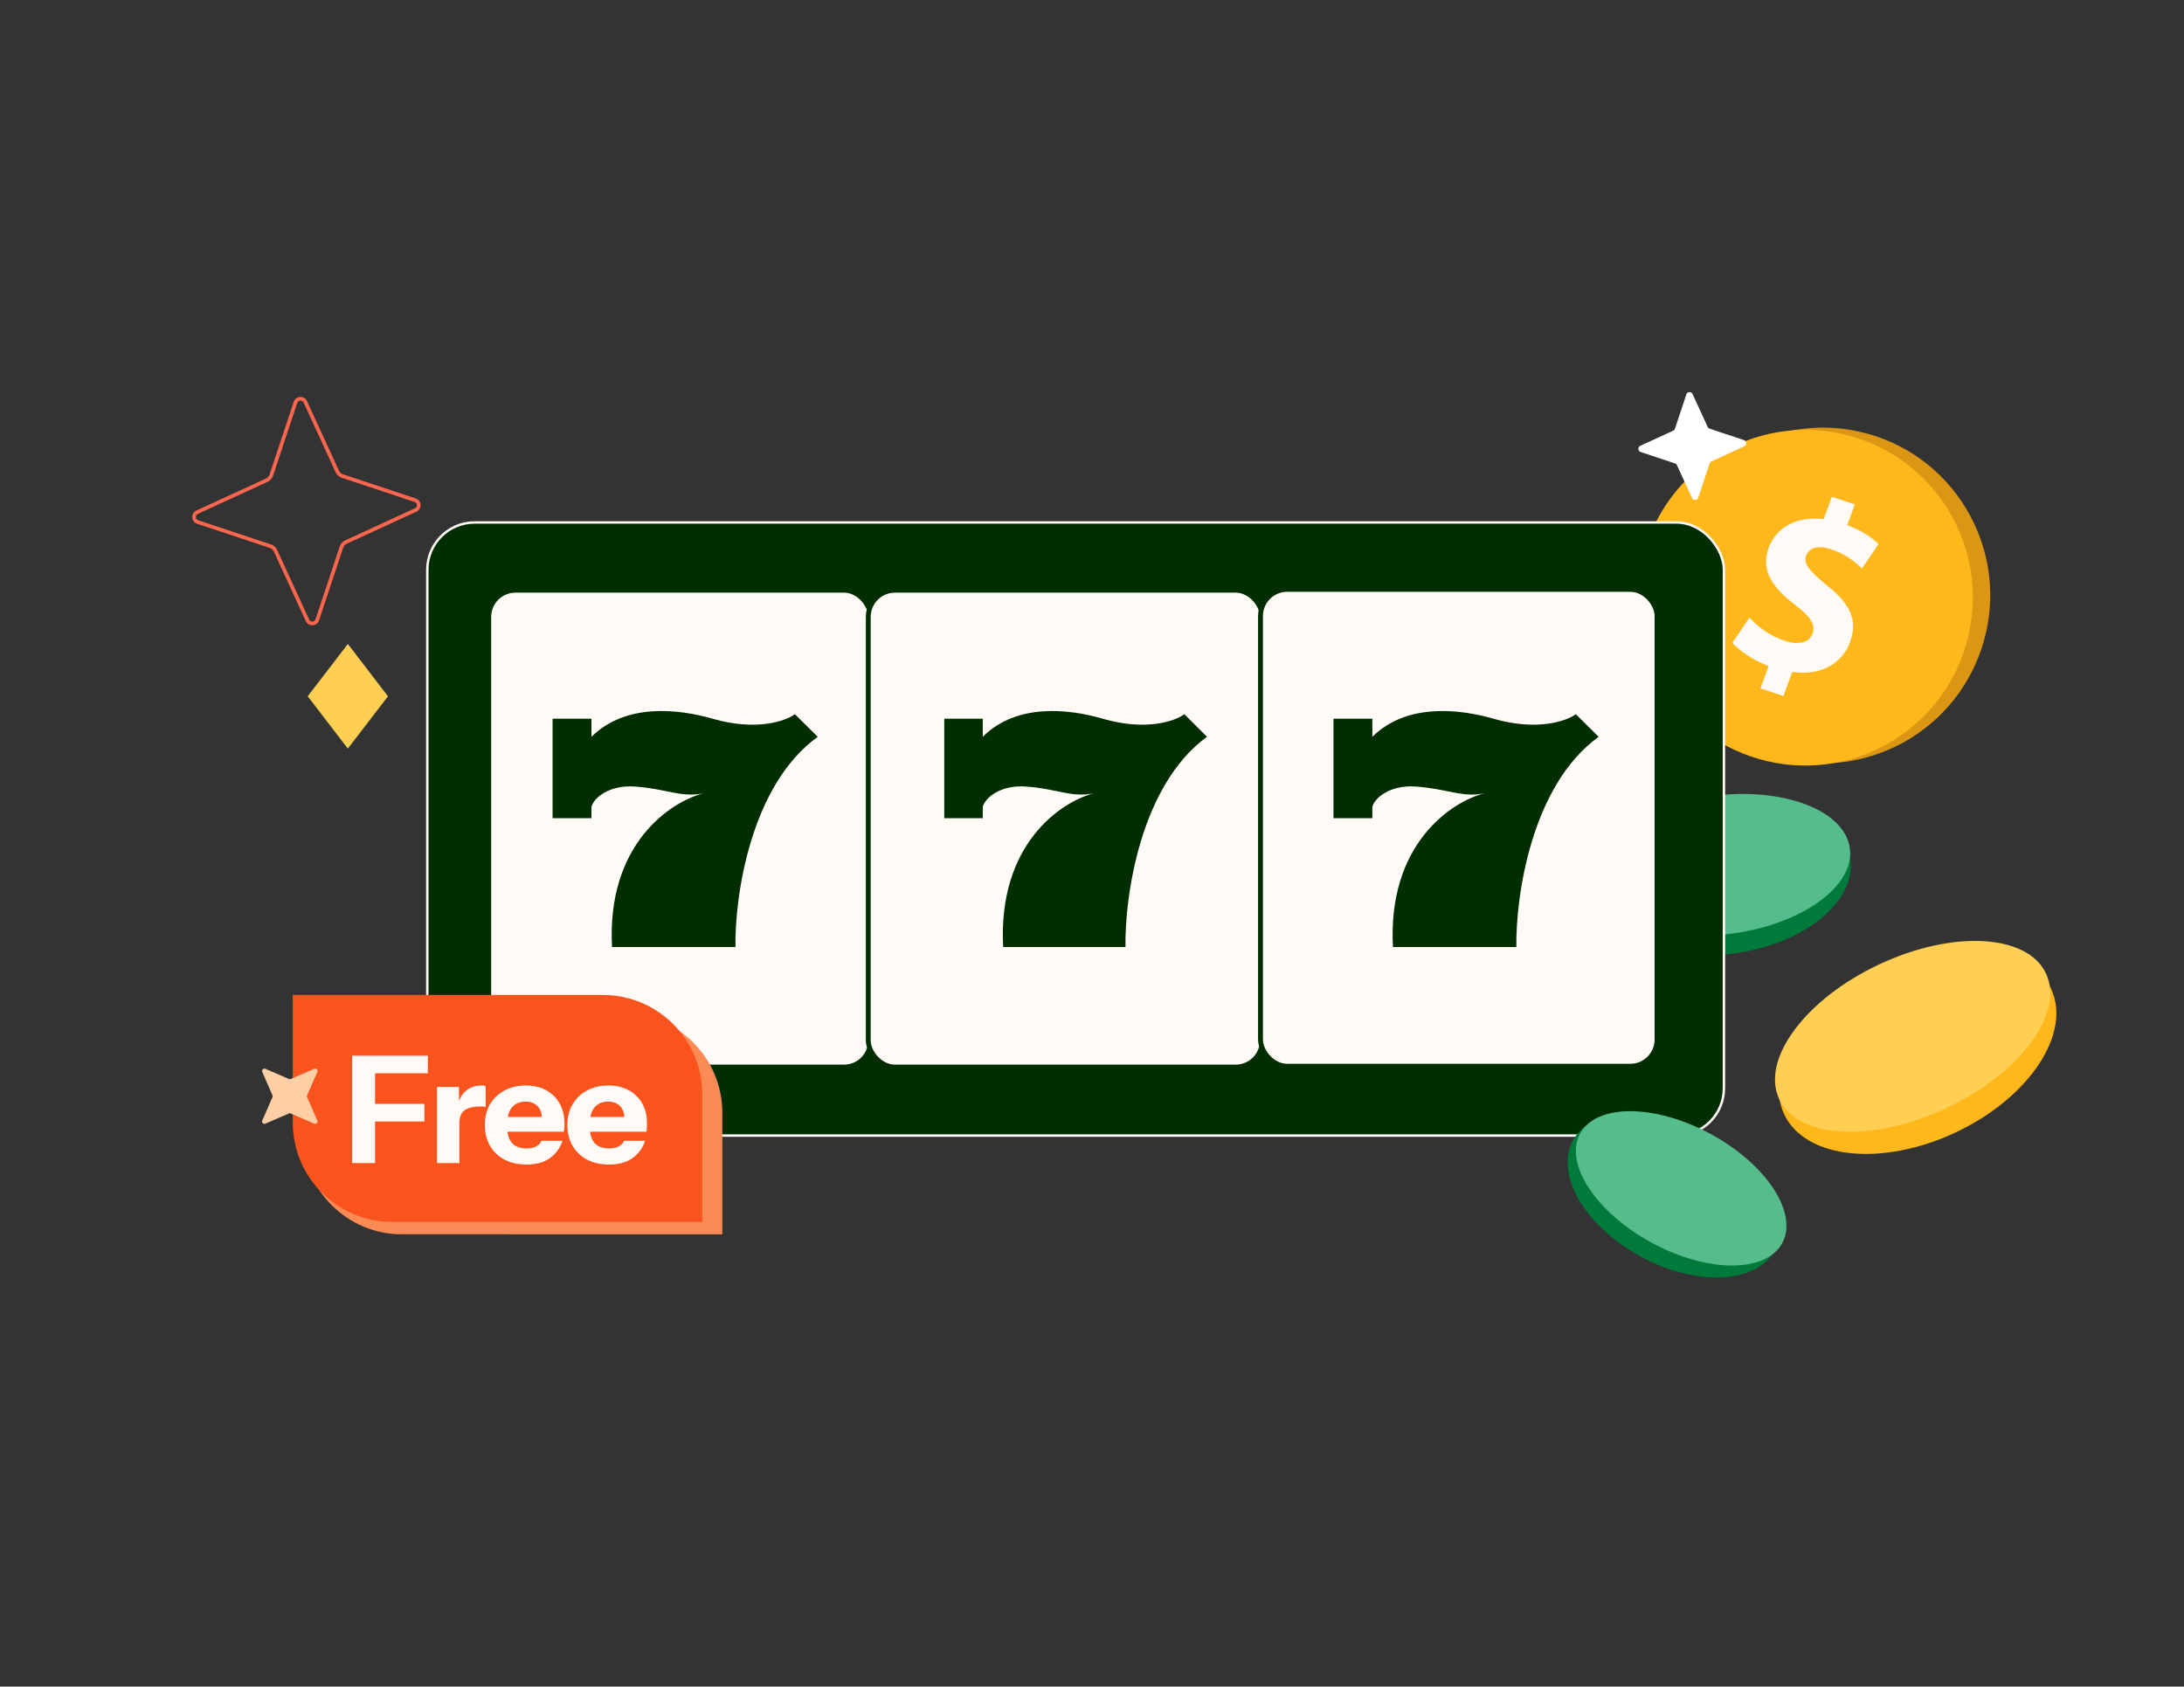 <svg width="900" height="695" fill="none" xmlns="http://www.w3.org/2000/svg"><rect width="100%" height="100%" fill="#333333" stroke="none"/><path d="M732.017 311.853c36.619 10.533 74.865-10.69 85.425-47.403 10.56-36.713-10.565-75.013-47.184-85.546-36.619-10.533-74.865 10.69-85.425 47.403-10.56 36.713 10.565 75.013 47.184 85.546z" fill="#DB9614"/><path d="M724.855 312.767c36.619 10.533 74.865-10.69 85.425-47.402 10.56-36.713-10.565-75.013-47.184-85.546-36.619-10.533-74.865 10.69-85.425 47.402-10.56 36.713 10.565 75.013 47.184 85.546z" fill="#FFB81C"/><path d="M725.447 283.676l3.37-9.212c-6.383-2.433-12.039-6.254-14.942-9.599l7.056-10.387c3.252 3.57 8.224 7.49 14.519 9.569 5.524 1.818 10.077.933 11.5-2.943 1.347-3.681-.899-7.033-7.181-11.821-9.087-6.906-14.385-14.09-10.947-23.493 3.122-8.53 11.573-13.241 22.682-11.861l3.37-9.212 9.491 3.129-3.122 8.531c6.384 2.432 10.245 5.226 12.876 7.831l-6.816 10.03c-2.127-1.896-5.767-5.597-12.745-7.899-6.296-2.073-9.32-.034-10.317 2.68-1.17 3.202 1.475 6.354 8.575 12.17 10.04 7.874 12.737 14.737 9.546 23.464-3.158 8.631-11.951 13.984-23.803 12.252l-3.617 9.889-9.492-3.13-.003.012z" fill="#FFFAF5"/><ellipse cx="709.685" cy="360.956" rx="53.246" ry="32.301" transform="rotate(-7.23 709.685 360.956)" fill="#007A3B"/><ellipse cx="709.498" cy="356.366" rx="53.246" ry="28.648" transform="rotate(-7.23 709.498 356.366)" fill="#55BD8B"/><ellipse cx="790.222" cy="433.276" rx="60.761" ry="36.86" transform="rotate(-25.236 790.222 433.276)" fill="#FFB81C"/><ellipse cx="788.159" cy="427.039" rx="60.761" ry="32.691" transform="rotate(-25.236 788.159 427.039)" fill="#FFCF54"/><rect x="176.086" y="215.292" width="534.328" height="252.629" rx="19.5" fill="#002E00" stroke="#FFFAF5"/><rect x="201.414" y="243.209" width="157.396" height="196.493" rx="11" fill="#FFFAF5" stroke="#002E00" stroke-width="2"/><rect x="357.801" y="243.209" width="162.408" height="196.493" rx="11" fill="#FFFAF5" stroke="#002E00" stroke-width="2"/><rect x="519.438" y="242.86" width="163.41" height="196.493" rx="11" fill="#FFFAF5" stroke="#002E00" stroke-width="2"/><path d="M243.727 296.163v7.451c14.13-13.969 35.795-11.526 49.925-7.451 18.087 5.216 30.144.932 33.912-1.862l9.42 9.313c-27.883 20.117-34.226 66.124-33.912 86.614h-50.867c-2.261-42.469 24.178-59.916 37.679-63.331-9.42 1.863-15.071-1.862-28.259-2.793-10.551-.745-16.956 4.656-17.898 8.381v4.657h-16.014v-40.979h16.014zM404.984 296.163v7.451c14-13.969 35.467-11.526 49.468-7.451 17.92 5.216 29.867.932 33.6-1.862l9.334 9.313c-27.627 20.117-33.912 66.124-33.601 86.614h-50.401c-2.24-42.469 23.956-59.916 37.334-63.331-9.333 1.863-14.933-1.862-28-2.793-10.454-.745-16.801 4.656-17.734 8.381v4.657h-15.867v-40.979h15.867zM565.529 296.163v7.451c14.13-13.969 35.796-11.526 49.926-7.451 18.086 5.216 30.144.932 33.912-1.862l9.42 9.313c-27.883 20.117-34.226 66.124-33.912 86.614h-50.868c-2.26-42.469 24.178-59.916 37.68-63.331-9.42 1.863-15.072-1.862-28.26-2.793-10.55-.745-16.956 4.656-17.898 8.381v4.657h-16.013v-40.979h16.013z" fill="#002E00"/><path d="M159.883 286.921l-16.534-21.559-16.548 21.549 16.534 21.558 16.548-21.548z" fill="#FFCF54"/><path fill-rule="evenodd" clip-rule="evenodd" d="M140.912 196.89l-.007-.003a4.45 4.45 0 01-2.618-2.354l-.001-.004-13.148-28.625-.002-.002c-.554-1.185-2.251-1.076-2.657.142l-9.937 29.914-.002.007a4.452 4.452 0 01-2.355 2.618l-.003.002-28.625 13.148-.003.001c-1.185.554-1.076 2.252.142 2.658m0 0l29.915 9.936.007.003a4.45 4.45 0 012.618 2.354l.001.004 13.148 28.625.001.002c.554 1.186 2.253 1.076 2.658-.142l9.937-29.914.002-.007a4.453 4.453 0 012.354-2.618l.004-.002 28.625-13.148.003-.001c1.185-.554 1.075-2.252-.143-2.658l-29.914-9.936m30.687 13.955c2.419-1.125 2.207-4.608-.299-5.442l-29.908-9.935a2.949 2.949 0 01-1.74-1.558l-13.154-28.638c-1.126-2.42-4.609-2.208-5.443.299l-9.934 29.908a2.953 2.953 0 01-1.559 1.74l-28.638 13.154c-2.42 1.125-2.207 4.608.3 5.442l29.907 9.935c.78.267 1.411.832 1.74 1.558l13.154 28.638c1.126 2.42 4.609 2.208 5.443-.299l9.934-29.908a2.95 2.95 0 011.559-1.74l28.638-13.154z" fill="#FF664E"/><ellipse cx="689.828" cy="492.541" rx="47.368" ry="28.735" transform="rotate(28.447 689.828 492.541)" fill="#007A3B"/><ellipse cx="692.79" cy="489.683" rx="47.368" ry="25.485" transform="rotate(28.447 692.79 489.683)" fill="#55BD8B"/><path d="M704.526 176.65l14.126 4.693c1.184.393 1.284 2.038.141 2.57l-13.526 6.213a1.394 1.394 0 00-.736.821l-4.692 14.126c-.394 1.184-2.039 1.284-2.57.141l-6.213-13.526a1.393 1.393 0 00-.822-.736l-14.125-4.692c-1.184-.394-1.284-2.039-.141-2.57l13.525-6.213a1.39 1.39 0 00.736-.822l4.693-14.125c.393-1.184 2.038-1.284 2.57-.141l6.213 13.525c.155.343.453.61.821.736z" fill="#fff"/><path d="M124.701 417.586h132.007c22.616 0 40.951 18.334 40.951 40.951v50.083H165.652c-22.617 0-40.951-18.334-40.951-40.951v-50.083z" fill="#FB8A54"/><path d="M120.645 410H248.45c22.616 0 40.951 18.334 40.951 40.951v52.548H161.595c-22.616 0-40.95-18.334-40.95-40.95V410z" fill="#F9541D"/><path d="M145.095 479.25v-44.227h9.459v44.227h-9.459zm4.422-17.138v-7.249h25.369v7.249h-25.369zm0-19.841v-7.248h26.782v7.248h-26.782zm30.581 36.979v-31.328h9.03v7.371h.184v23.957h-9.214zm9.214-16.34l-.799-7.432c.737-2.662 1.946-4.689 3.625-6.082 1.678-1.392 3.767-2.088 6.265-2.088.778 0 1.351.082 1.72.246v8.599c-.205-.082-.492-.123-.86-.123-.369-.04-.819-.061-1.351-.061-2.949 0-5.119.532-6.512 1.597-1.392 1.024-2.088 2.805-2.088 5.344zm27.68 16.954c-3.481 0-6.511-.676-9.091-2.027-2.58-1.393-4.587-3.317-6.02-5.774-1.392-2.457-2.088-5.283-2.088-8.477 0-3.235.696-6.061 2.088-8.477 1.433-2.457 3.42-4.361 5.959-5.713 2.538-1.392 5.487-2.088 8.845-2.088 3.235 0 6.04.655 8.415 1.966 2.375 1.31 4.218 3.132 5.529 5.467 1.31 2.334 1.965 5.077 1.965 8.231 0 .655-.02 1.269-.061 1.842a17.844 17.844 0 01-.184 1.536h-27.151v-6.081h19.718l-1.597 1.106c0-2.539-.614-4.403-1.843-5.59-1.187-1.229-2.825-1.843-4.914-1.843-2.416 0-4.3.819-5.651 2.457-1.311 1.638-1.966 4.095-1.966 7.371 0 3.194.655 5.569 1.966 7.126 1.351 1.556 3.358 2.334 6.02 2.334 1.474 0 2.743-.246 3.808-.737 1.065-.492 1.863-1.29 2.396-2.396h8.661c-1.024 3.03-2.785 5.426-5.283 7.187-2.457 1.72-5.631 2.58-9.521 2.58zm34.029 0c-3.481 0-6.511-.676-9.091-2.027-2.58-1.393-4.586-3.317-6.02-5.774-1.392-2.457-2.088-5.283-2.088-8.477 0-3.235.696-6.061 2.088-8.477 1.434-2.457 3.42-4.361 5.959-5.713 2.539-1.392 5.487-2.088 8.845-2.088 3.235 0 6.04.655 8.415 1.966 2.375 1.31 4.218 3.132 5.529 5.467 1.31 2.334 1.965 5.077 1.965 8.231 0 .655-.02 1.269-.061 1.842a17.457 17.457 0 01-.184 1.536h-27.151v-6.081h19.718l-1.597 1.106c0-2.539-.614-4.403-1.843-5.59-1.187-1.229-2.825-1.843-4.914-1.843-2.416 0-4.3.819-5.651 2.457-1.31 1.638-1.966 4.095-1.966 7.371 0 3.194.656 5.569 1.966 7.126 1.351 1.556 3.358 2.334 6.02 2.334 1.474 0 2.743-.246 3.808-.737 1.065-.492 1.863-1.29 2.396-2.396h8.661c-1.024 3.03-2.785 5.426-5.283 7.187-2.457 1.72-5.631 2.58-9.521 2.58z" fill="#FFFAF5"/><path d="M119.815 444.608l9.662-4.181c.81-.35 1.639.467 1.288 1.284l-4.197 9.624a.98.98 0 000 .777l4.197 9.624c.351.807-.468 1.634-1.288 1.284l-9.662-4.181a.999.999 0 00-.781 0l-9.662 4.181c-.81.35-1.64-.467-1.288-1.284l4.196-9.624a.972.972 0 000-.777l-4.196-9.624c-.352-.807.468-1.634 1.288-1.284l9.662 4.181a.99.99 0 00.781 0z" fill="#FECEA4"/></svg>